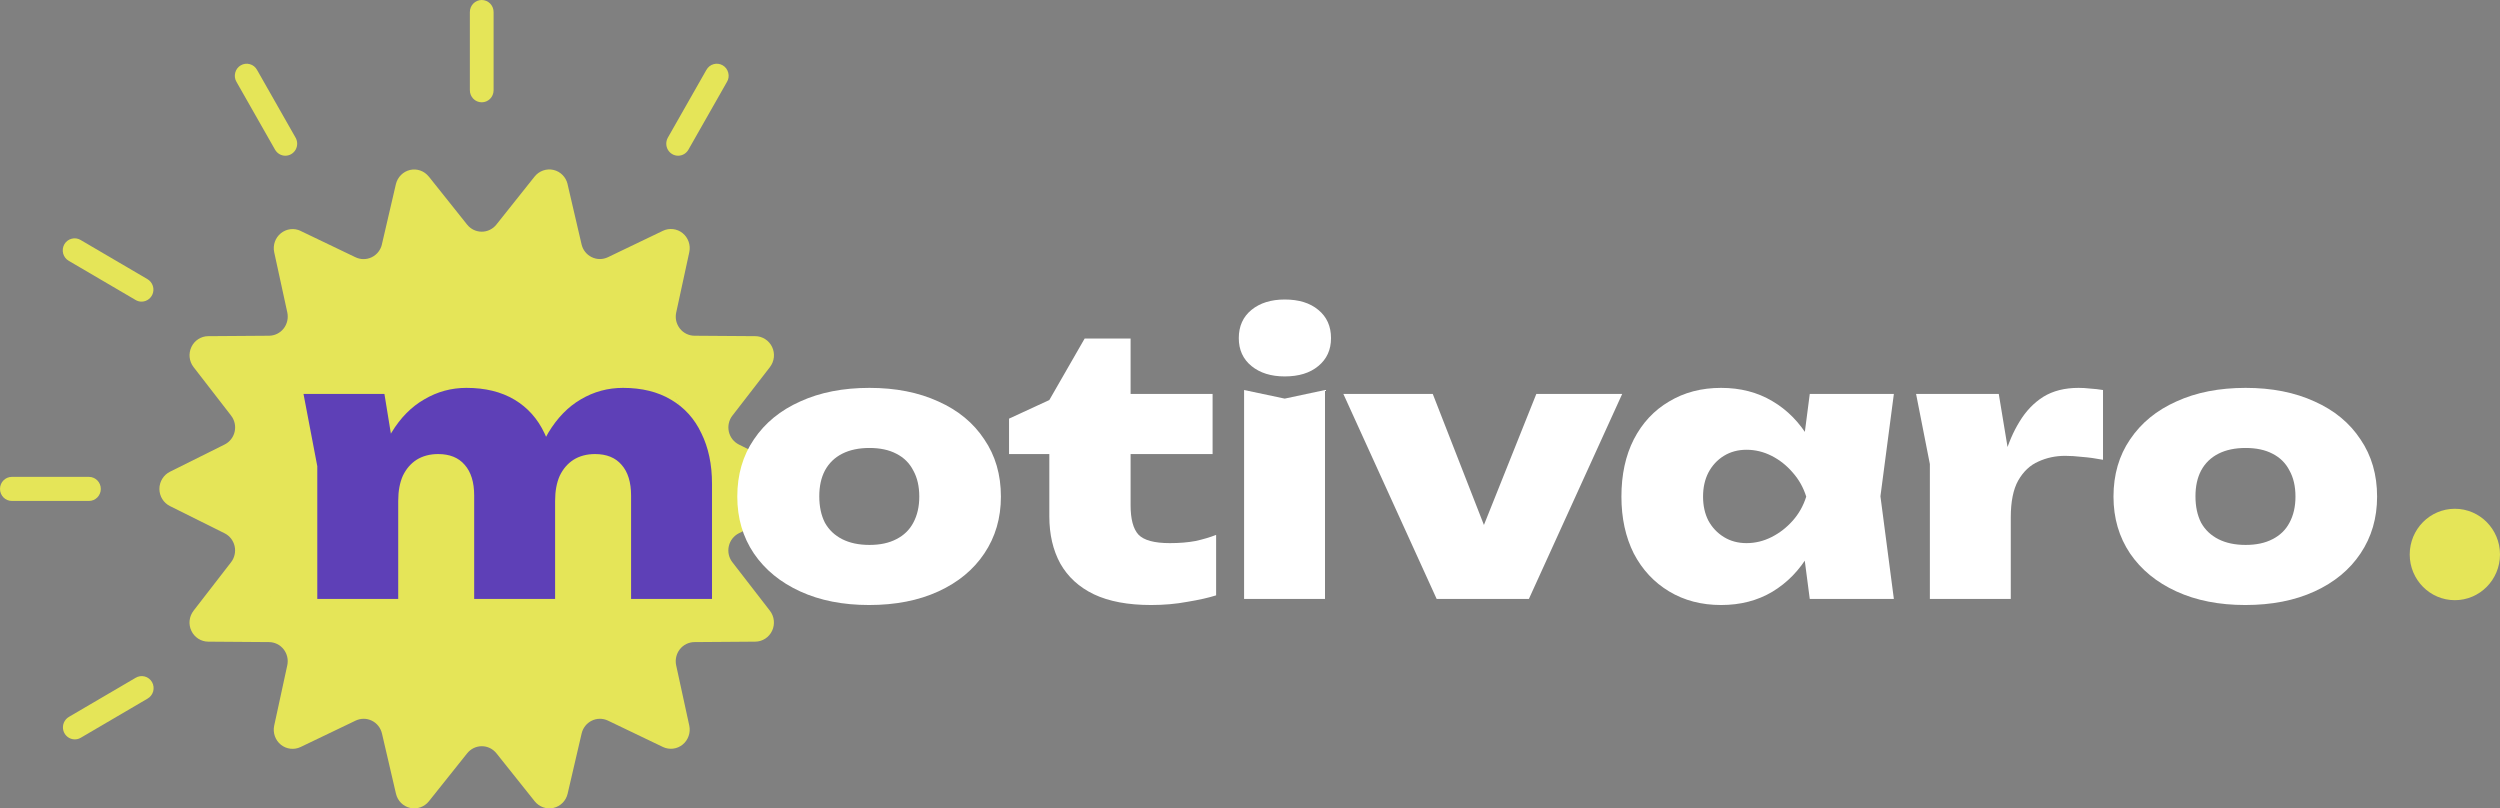 <?xml version="1.0" encoding="UTF-8"?> <svg xmlns="http://www.w3.org/2000/svg" width="167" height="54" viewBox="0 0 167 54" fill="none"><rect x="0" y="0" width="167" height="54" fill="#808080" stroke="none"/><path d="M53.007 31.512L49.358 29.695C49.017 29.526 48.772 29.21 48.687 28.835C48.603 28.46 48.69 28.066 48.922 27.766L51.431 24.523V24.52C51.729 24.137 51.785 23.617 51.576 23.177C51.367 22.741 50.932 22.459 50.454 22.456L46.39 22.427H46.387C46.01 22.424 45.65 22.247 45.415 21.947C45.178 21.647 45.088 21.253 45.17 20.878L46.044 16.847C46.147 16.373 45.975 15.88 45.6 15.574C45.225 15.271 44.713 15.212 44.28 15.419L40.609 17.182C40.266 17.346 39.867 17.346 39.526 17.177C39.183 17.011 38.935 16.697 38.848 16.322L37.913 12.302H37.916C37.805 11.827 37.438 11.457 36.97 11.35C36.503 11.243 36.017 11.415 35.713 11.792L33.157 15.003C32.919 15.303 32.56 15.477 32.18 15.477C31.8 15.477 31.441 15.303 31.203 15.003L28.647 11.798H28.644C28.343 11.417 27.857 11.246 27.39 11.353C26.922 11.463 26.555 11.833 26.444 12.307L25.51 16.327H25.512C25.425 16.7 25.177 17.016 24.834 17.182C24.493 17.348 24.094 17.351 23.751 17.187L20.075 15.424V15.421C19.645 15.217 19.135 15.279 18.762 15.582C18.387 15.882 18.216 16.373 18.316 16.847L19.193 20.878C19.272 21.253 19.182 21.647 18.947 21.947C18.71 22.247 18.353 22.424 17.973 22.427L13.909 22.456C13.428 22.459 12.992 22.741 12.787 23.177C12.578 23.617 12.633 24.137 12.929 24.52L15.438 27.763V27.766C15.673 28.066 15.76 28.46 15.675 28.835C15.591 29.21 15.343 29.526 15.002 29.695L11.353 31.512C10.922 31.727 10.648 32.172 10.648 32.659C10.648 33.147 10.922 33.592 11.353 33.806L15.002 35.623C15.343 35.792 15.588 36.109 15.673 36.484C15.757 36.859 15.67 37.253 15.438 37.553L12.929 40.796V40.799C12.631 41.182 12.575 41.702 12.784 42.141C12.992 42.578 13.428 42.86 13.906 42.862L17.97 42.892C18.351 42.895 18.71 43.071 18.945 43.372C19.182 43.672 19.272 44.066 19.19 44.441L18.316 48.472C18.213 48.946 18.385 49.439 18.76 49.745C19.135 50.048 19.647 50.107 20.08 49.9L23.756 48.137C24.099 47.973 24.495 47.973 24.839 48.142C25.18 48.308 25.428 48.622 25.515 48.997L26.45 53.017C26.558 53.492 26.925 53.861 27.392 53.968C27.86 54.076 28.348 53.904 28.649 53.526L31.206 50.321H31.208C31.446 50.021 31.805 49.847 32.185 49.847C32.563 49.847 32.922 50.021 33.162 50.321L35.718 53.526C36.02 53.904 36.508 54.076 36.975 53.968C37.443 53.861 37.81 53.492 37.918 53.017L38.853 48.997C38.94 48.622 39.188 48.308 39.529 48.142C39.872 47.973 40.269 47.973 40.612 48.137L44.288 49.9C44.721 50.104 45.23 50.04 45.603 49.737C45.972 49.434 46.144 48.944 46.044 48.472L45.167 44.441C45.088 44.066 45.178 43.672 45.413 43.372C45.65 43.071 46.007 42.895 46.387 42.892L50.451 42.862C50.932 42.86 51.367 42.578 51.574 42.141C51.782 41.702 51.727 41.182 51.431 40.799L48.922 37.556C48.687 37.253 48.6 36.859 48.685 36.484C48.769 36.109 49.017 35.792 49.355 35.623L53.005 33.806C53.438 33.592 53.71 33.147 53.71 32.659C53.712 32.172 53.438 31.729 53.007 31.512ZM32.18 47.153C28.393 47.153 24.759 45.626 22.081 42.908C19.403 40.19 17.898 36.503 17.898 32.659C17.898 28.816 19.404 25.128 22.081 22.41C24.759 19.693 28.392 18.165 32.18 18.165C35.967 18.165 39.6 19.693 42.278 22.41C44.956 25.128 46.461 28.816 46.461 32.659C46.456 36.502 44.951 40.185 42.273 42.903C39.595 45.62 35.967 47.148 32.18 47.153Z" fill="#E5E558"></path><path d="M32.18 6.834C31.741 6.834 31.387 6.475 31.387 6.03V0.804C31.387 0.359 31.741 0 32.18 0C32.618 0 32.972 0.359 32.972 0.804V6.03C32.972 6.475 32.618 6.834 32.18 6.834Z" fill="#E5E558"></path><path d="M19.061 10.402C18.778 10.402 18.517 10.249 18.374 10L15.799 5.473C15.688 5.291 15.657 5.069 15.712 4.859C15.765 4.65 15.897 4.471 16.082 4.364C16.267 4.256 16.486 4.227 16.689 4.286C16.895 4.342 17.07 4.482 17.17 4.669L19.745 9.196C19.887 9.445 19.887 9.751 19.747 10C19.605 10.249 19.343 10.402 19.061 10.402Z" fill="#E5E558"></path><path d="M9.454 20.149C9.316 20.149 9.179 20.112 9.058 20.039L4.597 17.426H4.6C4.415 17.324 4.278 17.148 4.22 16.939C4.164 16.732 4.191 16.51 4.296 16.322C4.405 16.134 4.579 16 4.785 15.947C4.991 15.891 5.21 15.923 5.392 16.035L9.852 18.648H9.85C10.161 18.831 10.315 19.201 10.222 19.554C10.127 19.905 9.813 20.149 9.454 20.149Z" fill="#E5E558"></path><path d="M5.942 33.464H0.792C0.354 33.464 0 33.104 0 32.66C0 32.215 0.354 31.855 0.792 31.855H5.942C6.38 31.855 6.734 32.215 6.734 32.66C6.734 33.104 6.38 33.464 5.942 33.464Z" fill="#E5E558"></path><path d="M4.996 49.391C4.639 49.391 4.325 49.147 4.23 48.796C4.138 48.443 4.291 48.073 4.6 47.89L9.06 45.277C9.242 45.167 9.462 45.135 9.667 45.189C9.873 45.242 10.048 45.379 10.156 45.564C10.262 45.752 10.288 45.974 10.233 46.183C10.175 46.39 10.037 46.566 9.852 46.671L5.392 49.284C5.273 49.354 5.136 49.391 4.996 49.391Z" fill="#E5E558"></path><path d="M45.299 10.402C45.016 10.402 44.755 10.249 44.612 10C44.472 9.751 44.472 9.445 44.612 9.196L47.187 4.669H47.19C47.29 4.482 47.464 4.342 47.67 4.286C47.873 4.227 48.093 4.256 48.278 4.364C48.462 4.471 48.594 4.65 48.647 4.859C48.703 5.069 48.671 5.291 48.56 5.473L45.985 10C45.843 10.249 45.581 10.402 45.299 10.402Z" fill="#E5E558"></path><path d="M24.933 31.952C24.498 31.952 24.141 31.593 24.141 31.148V30.172C24.141 29.73 24.498 29.369 24.933 29.369C25.372 29.369 25.726 29.73 25.726 30.172V31.148C25.726 31.593 25.372 31.952 24.933 31.952Z" fill="#E5E558"></path><path d="M39.426 31.952C38.988 31.952 38.634 31.593 38.634 31.148V30.172C38.634 29.73 38.988 29.369 39.426 29.369C39.862 29.369 40.218 29.73 40.218 30.172V31.148C40.218 31.593 39.862 31.952 39.426 31.952Z" fill="#E5E558"></path><path d="M32.18 35.951C31.234 35.948 30.366 35.428 29.909 34.589C29.697 34.198 29.837 33.71 30.22 33.496C30.606 33.281 31.086 33.423 31.298 33.812C31.475 34.139 31.813 34.343 32.18 34.343C32.547 34.343 32.885 34.139 33.062 33.812C33.273 33.423 33.754 33.281 34.139 33.496C34.522 33.71 34.662 34.198 34.451 34.586V34.589C33.994 35.428 33.125 35.948 32.18 35.951Z" fill="#E5E558"></path><path d="M16.509 32.464C16.509 24.121 23.19 17.357 31.431 17.357C39.673 17.357 46.354 24.121 46.354 32.464V33.107C46.354 41.451 39.673 48.214 31.431 48.214C23.19 48.214 16.509 41.451 16.509 33.107V32.464Z" fill="#E5E558"></path><path d="M20.274 26.316H25.68L26.601 31.98V40.009H21.195V31.143L20.274 26.316ZM31.156 25.91C32.415 25.91 33.485 26.172 34.367 26.698C35.248 27.224 35.916 27.973 36.373 28.945C36.845 29.9 37.081 31.024 37.081 32.314V40.009H31.675V33.103C31.675 32.211 31.463 31.526 31.038 31.047C30.629 30.57 30.039 30.331 29.268 30.331C28.717 30.331 28.237 30.458 27.828 30.713C27.434 30.968 27.128 31.326 26.907 31.788C26.703 32.25 26.601 32.808 26.601 33.461L24.972 32.601C25.176 31.119 25.57 29.884 26.152 28.897C26.75 27.909 27.482 27.168 28.347 26.674C29.213 26.164 30.149 25.91 31.156 25.91ZM41.613 25.91C42.872 25.91 43.942 26.172 44.823 26.698C45.72 27.224 46.397 27.973 46.853 28.945C47.325 29.9 47.562 31.024 47.562 32.314V40.009H42.156V33.103C42.156 32.211 41.944 31.526 41.519 31.047C41.11 30.57 40.519 30.331 39.748 30.331C39.198 30.331 38.718 30.458 38.309 30.713C37.915 30.968 37.608 31.326 37.388 31.788C37.183 32.25 37.081 32.808 37.081 33.461L35.452 32.601C35.657 31.119 36.05 29.884 36.633 28.897C37.23 27.909 37.954 27.168 38.804 26.674C39.67 26.164 40.606 25.91 41.613 25.91Z" fill="#5E40B7"></path><path d="M58.056 40.415C56.309 40.415 54.775 40.113 53.453 39.507C52.131 38.902 51.1 38.057 50.361 36.974C49.621 35.875 49.251 34.608 49.251 33.174C49.251 31.709 49.621 30.434 50.361 29.351C51.1 28.252 52.131 27.407 53.453 26.818C54.775 26.212 56.317 25.91 58.08 25.91C59.826 25.91 61.361 26.212 62.682 26.818C64.004 27.407 65.027 28.252 65.751 29.351C66.491 30.434 66.861 31.709 66.861 33.174C66.861 34.608 66.491 35.875 65.751 36.974C65.027 38.057 64.004 38.902 62.682 39.507C61.361 40.113 59.818 40.415 58.056 40.415ZM58.08 36.401C58.788 36.401 59.386 36.273 59.873 36.018C60.377 35.763 60.755 35.397 61.007 34.919C61.274 34.425 61.408 33.843 61.408 33.174C61.408 32.489 61.274 31.908 61.007 31.43C60.755 30.936 60.377 30.562 59.873 30.307C59.386 30.052 58.788 29.924 58.08 29.924C57.371 29.924 56.766 30.052 56.262 30.307C55.758 30.562 55.373 30.936 55.105 31.43C54.853 31.908 54.728 32.481 54.728 33.151C54.728 33.836 54.853 34.425 55.105 34.919C55.373 35.397 55.758 35.763 56.262 36.018C56.766 36.273 57.371 36.401 58.08 36.401Z" fill="white"></path><path d="M67.404 30.331V27.965L70.095 26.722L72.456 22.612H75.524V26.316H81.001V30.331H75.524V33.748C75.524 34.672 75.697 35.325 76.044 35.708C76.406 36.09 77.106 36.281 78.144 36.281C78.79 36.281 79.364 36.233 79.868 36.138C80.371 36.026 80.828 35.891 81.237 35.731V39.77C80.733 39.929 80.096 40.073 79.325 40.2C78.554 40.344 77.743 40.415 76.893 40.415C75.351 40.415 74.077 40.176 73.069 39.698C72.078 39.221 71.331 38.535 70.827 37.643C70.339 36.751 70.095 35.7 70.095 34.489V30.331H67.404Z" fill="white"></path><path d="M83.105 26.053L85.819 26.627L88.51 26.053V40.009H83.105V26.053ZM85.819 25.145C84.907 25.145 84.167 24.914 83.6 24.452C83.034 23.99 82.751 23.368 82.751 22.588C82.751 21.791 83.034 21.162 83.6 20.7C84.167 20.238 84.907 20.007 85.819 20.007C86.763 20.007 87.511 20.238 88.062 20.7C88.628 21.162 88.912 21.791 88.912 22.588C88.912 23.368 88.628 23.99 88.062 24.452C87.511 24.914 86.763 25.145 85.819 25.145Z" fill="white"></path><path d="M100.029 37.38L98.212 37.356L102.626 26.316H108.362L102.13 40.009H95.969L89.737 26.316H95.709L100.029 37.38Z" fill="white"></path><path d="M120.892 40.009L120.255 35.134L120.916 33.174L120.255 31.239L120.892 26.316H126.51L125.613 33.151L126.51 40.009H120.892ZM122.096 33.174C121.907 34.624 121.49 35.899 120.845 36.998C120.216 38.081 119.397 38.926 118.39 39.531C117.399 40.121 116.258 40.415 114.968 40.415C113.661 40.415 112.505 40.113 111.498 39.507C110.491 38.902 109.704 38.057 109.137 36.974C108.586 35.875 108.311 34.608 108.311 33.174C108.311 31.709 108.586 30.434 109.137 29.351C109.704 28.252 110.491 27.407 111.498 26.818C112.505 26.212 113.661 25.91 114.968 25.91C116.258 25.91 117.399 26.204 118.39 26.794C119.397 27.383 120.224 28.228 120.869 29.327C121.514 30.41 121.923 31.693 122.096 33.174ZM113.764 33.174C113.764 33.78 113.882 34.313 114.118 34.776C114.37 35.238 114.716 35.604 115.156 35.875C115.597 36.146 116.101 36.281 116.667 36.281C117.249 36.281 117.808 36.146 118.343 35.875C118.878 35.604 119.35 35.238 119.759 34.776C120.168 34.313 120.467 33.78 120.656 33.174C120.467 32.569 120.168 32.035 119.759 31.573C119.35 31.095 118.878 30.721 118.343 30.45C117.808 30.179 117.249 30.044 116.667 30.044C116.101 30.044 115.597 30.179 115.156 30.45C114.716 30.721 114.37 31.095 114.118 31.573C113.882 32.035 113.764 32.569 113.764 33.174Z" fill="white"></path><path d="M127.994 26.316H133.518L134.32 31.167V40.009H128.915V31L127.994 26.316ZM140.481 26.053V30.713C139.978 30.617 139.513 30.554 139.089 30.522C138.679 30.474 138.302 30.45 137.955 30.45C137.31 30.45 136.712 30.578 136.162 30.832C135.611 31.071 135.162 31.494 134.816 32.099C134.486 32.688 134.32 33.509 134.32 34.56L133.329 33.318C133.471 32.33 133.659 31.398 133.895 30.522C134.147 29.63 134.486 28.841 134.91 28.156C135.335 27.455 135.863 26.905 136.492 26.507C137.137 26.109 137.924 25.91 138.852 25.91C139.104 25.91 139.364 25.925 139.631 25.957C139.899 25.973 140.182 26.005 140.481 26.053Z" fill="white"></path><path d="M149.985 40.415C148.239 40.415 146.704 40.113 145.382 39.507C144.061 38.902 143.03 38.057 142.29 36.974C141.551 35.875 141.181 34.608 141.181 33.174C141.181 31.709 141.551 30.434 142.29 29.351C143.03 28.252 144.061 27.407 145.382 26.818C146.704 26.212 148.247 25.91 150.009 25.91C151.756 25.91 153.29 26.212 154.612 26.818C155.934 27.407 156.957 28.252 157.681 29.351C158.42 30.434 158.79 31.709 158.79 33.174C158.79 34.608 158.42 35.875 157.681 36.974C156.957 38.057 155.934 38.902 154.612 39.507C153.29 40.113 151.748 40.415 149.985 40.415ZM150.009 36.401C150.717 36.401 151.315 36.273 151.803 36.018C152.307 35.763 152.684 35.397 152.936 34.919C153.204 34.425 153.337 33.843 153.337 33.174C153.337 32.489 153.204 31.908 152.936 31.43C152.684 30.936 152.307 30.562 151.803 30.307C151.315 30.052 150.717 29.924 150.009 29.924C149.301 29.924 148.695 30.052 148.191 30.307C147.688 30.562 147.302 30.936 147.035 31.43C146.783 31.908 146.657 32.481 146.657 33.151C146.657 33.836 146.783 34.425 147.035 34.919C147.302 35.397 147.688 35.763 148.191 36.018C148.695 36.273 149.301 36.401 150.009 36.401Z" fill="white"></path><path d="M167 37.039C167 38.725 165.65 40.092 163.984 40.092C162.319 40.092 160.969 38.725 160.969 37.039C160.969 35.353 162.319 33.986 163.984 33.986C165.65 33.986 167 35.353 167 37.039Z" fill="#E5E558"></path></svg> 